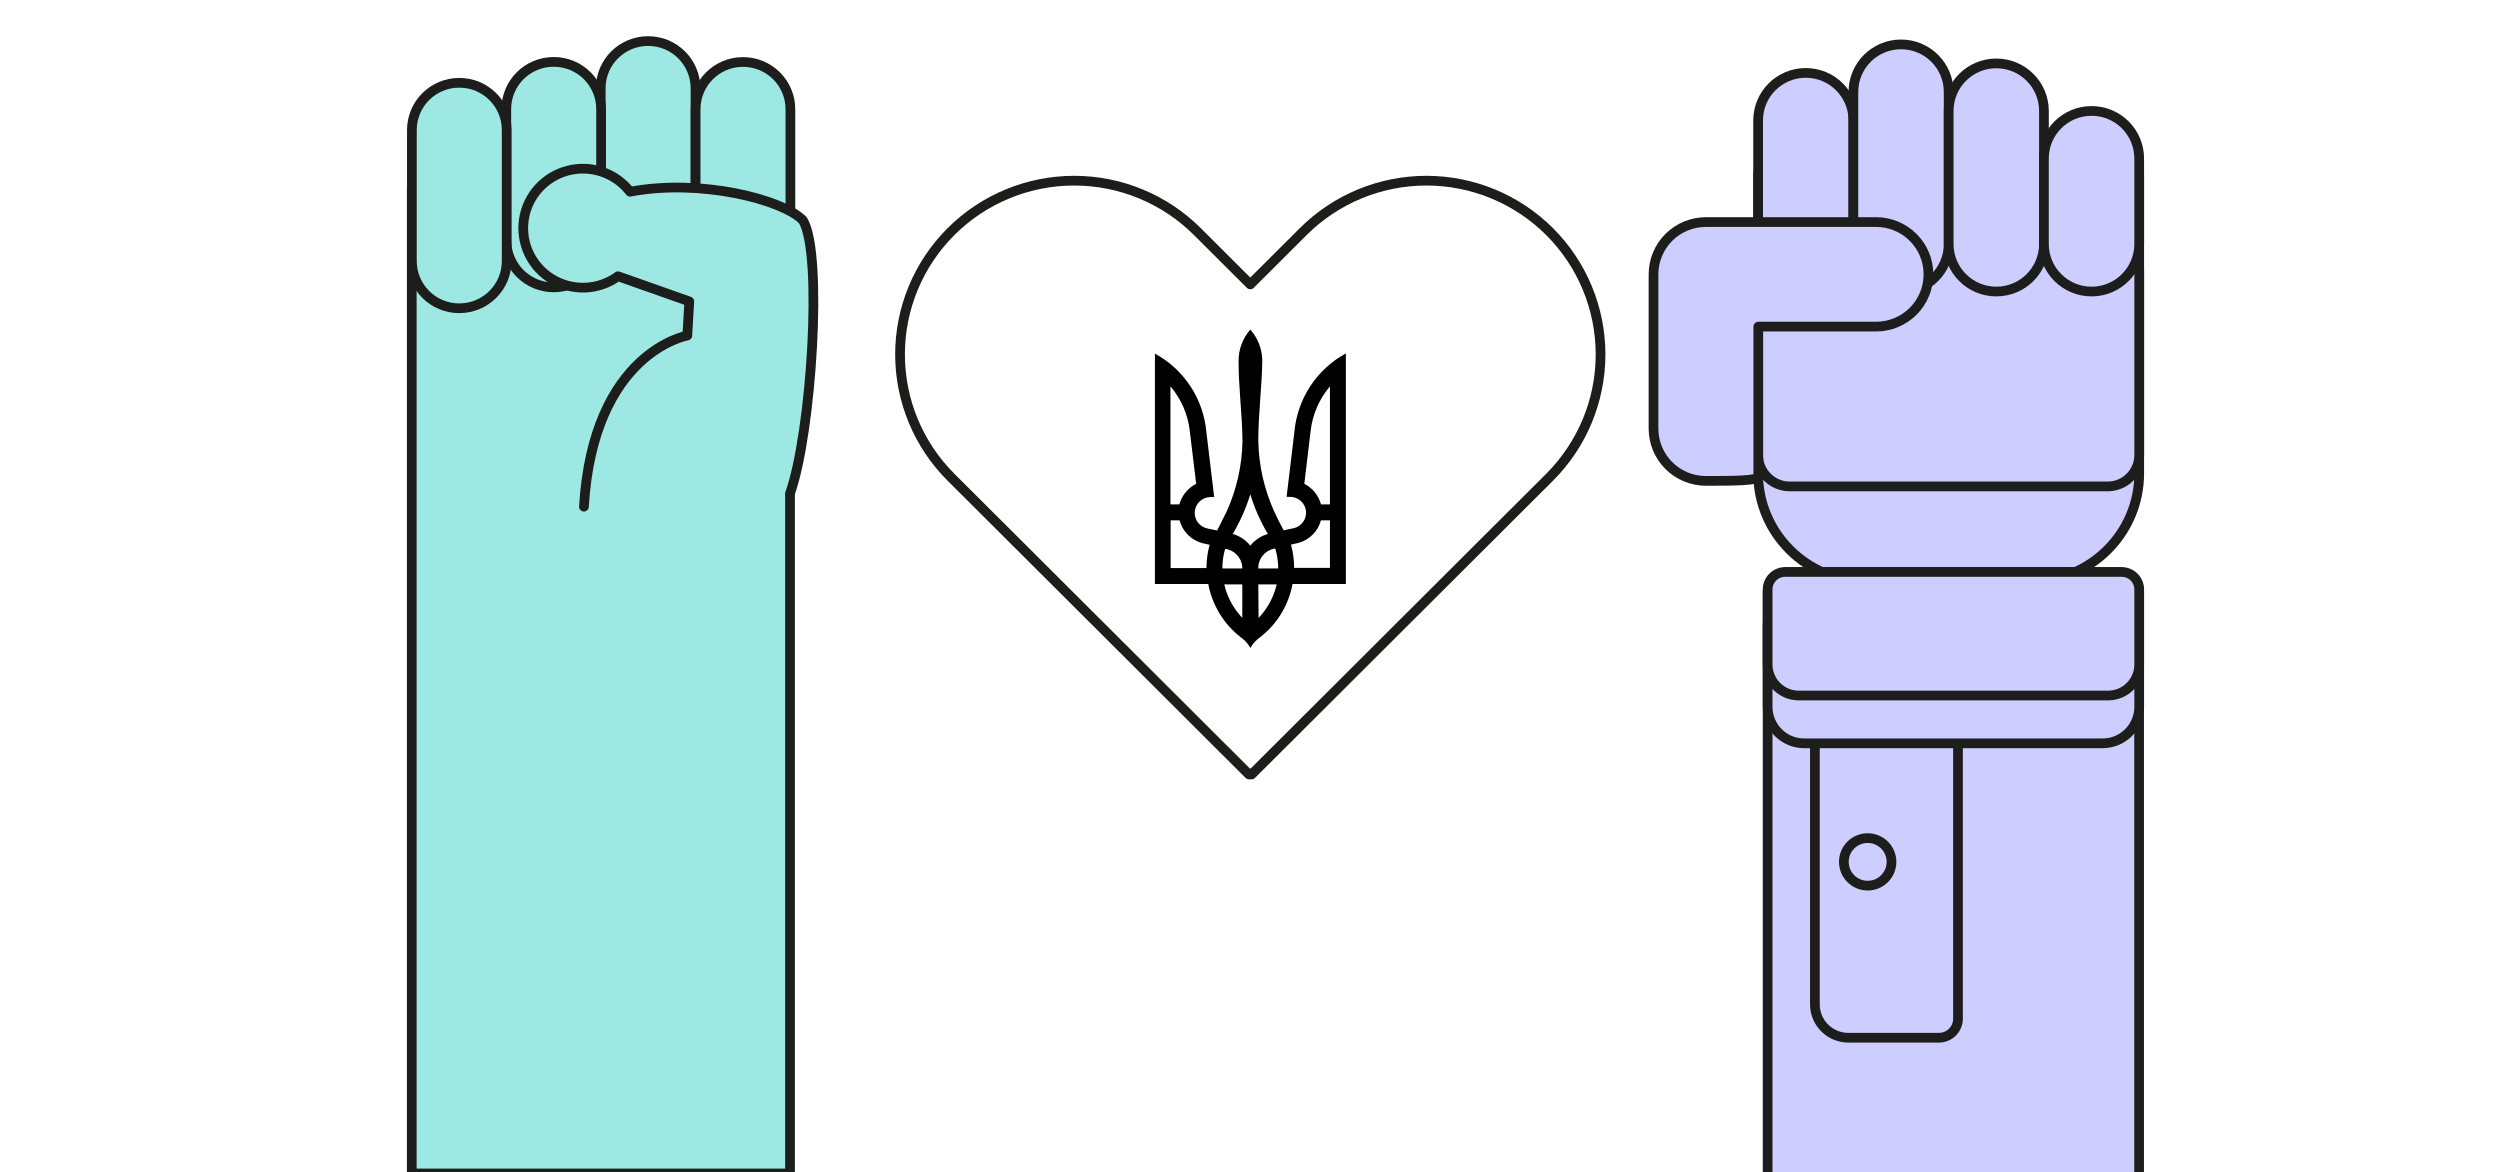 <svg width="386" height="181" viewBox="0 0 386 181" fill="none" xmlns="http://www.w3.org/2000/svg">
<g clip-path="url(#clip0_265_106)">
<path d="M121.977 181.185L121.977 29.163L63.576 29.163L63.576 181.185H121.977Z" fill="#9DE8E3" stroke="#1D1D1B" stroke-width="1.5" stroke-linecap="round" stroke-linejoin="round"/>
<path d="M107.387 33.86V13.635C107.387 9.607 104.113 6.341 100.076 6.341H100.061C96.023 6.341 92.75 9.607 92.75 13.635V33.86C92.75 37.888 96.023 41.154 100.061 41.154H100.076C104.113 41.154 107.387 37.888 107.387 33.86Z" fill="#9DE8E3" stroke="#1D1D1B" stroke-width="1.5" stroke-linecap="round" stroke-linejoin="round"/>
<path d="M92.809 37.074V16.849C92.809 12.82 89.535 9.555 85.498 9.555H85.483C81.445 9.555 78.172 12.82 78.172 16.849V37.074C78.172 41.102 81.445 44.368 85.483 44.368H85.498C89.535 44.368 92.809 41.102 92.809 37.074Z" fill="#9DE8E3" stroke="#1D1D1B" stroke-width="1.5" stroke-linecap="round" stroke-linejoin="round"/>
<path d="M122.039 37.088V16.864C122.039 12.835 118.766 9.569 114.728 9.569H114.713C110.676 9.569 107.402 12.835 107.402 16.864V37.088C107.402 41.117 110.676 44.383 114.713 44.383H114.728C118.766 44.383 122.039 41.117 122.039 37.088Z" fill="#9DE8E3" stroke="#1D1D1B" stroke-width="1.5" stroke-linecap="round" stroke-linejoin="round"/>
<path d="M78.231 40.302V20.078C78.231 16.049 74.957 12.783 70.919 12.783H70.905C66.867 12.783 63.594 16.049 63.594 20.078V40.302C63.594 44.331 66.867 47.596 70.905 47.596H70.919C74.957 47.596 78.231 44.331 78.231 40.302Z" fill="#9DE8E3" stroke="#1D1D1B" stroke-width="1.5" stroke-linecap="round" stroke-linejoin="round"/>
<path d="M121.977 76.187C125.287 66.97 127.111 39.099 123.963 34.006C120.845 30.807 108.135 27.534 97.279 29.603C96.17 28.175 94.665 27.105 92.95 26.526C91.236 25.947 89.388 25.885 87.639 26.348C85.889 26.81 84.315 27.777 83.113 29.127C81.911 30.477 81.134 32.151 80.88 33.939C80.626 35.727 80.906 37.55 81.685 39.181C82.463 40.811 83.706 42.176 85.258 43.106C86.81 44.035 88.602 44.488 90.41 44.407C92.219 44.326 93.963 43.715 95.425 42.651L106.428 46.54L106.12 51.809C106.12 51.809 91.586 54.334 90.159 78.227" fill="#9DE8E3"/>
<path d="M121.977 76.187C125.287 66.97 127.111 39.099 123.963 34.006C120.845 30.807 108.135 27.534 97.279 29.603C96.17 28.175 94.665 27.105 92.95 26.526C91.236 25.947 89.388 25.885 87.639 26.348C85.889 26.81 84.315 27.777 83.113 29.127C81.911 30.477 81.134 32.151 80.88 33.939C80.626 35.727 80.906 37.55 81.685 39.181C82.463 40.811 83.706 42.176 85.258 43.106C86.81 44.035 88.602 44.488 90.41 44.407C92.219 44.326 93.963 43.715 95.425 42.651L106.428 46.54L106.12 51.809C106.12 51.809 91.586 54.334 90.159 78.227" stroke="#1D1D1B" stroke-width="1.5" stroke-linecap="round" stroke-linejoin="round"/>
<path d="M271.453 41.888V73.091C271.453 82.307 278.941 89.778 288.179 89.778H313.569C322.806 89.778 330.295 82.307 330.295 73.091V41.888C330.295 32.672 322.806 25.201 313.569 25.201H288.179C278.941 25.201 271.453 32.672 271.453 41.888Z" fill="#CDCDFF" stroke="#1D1D1B" stroke-width="1.5" stroke-linecap="round" stroke-linejoin="round"/>
<path d="M272.922 249.798V96.529C272.922 94.353 273.788 92.266 275.33 90.728C276.872 89.189 278.964 88.325 281.145 88.325H322.055C324.235 88.325 326.327 89.189 327.869 90.728C329.411 92.266 330.278 94.353 330.278 96.529V249.798C330.278 251.712 329.9 253.607 329.166 255.375C328.432 257.144 327.356 258.75 325.999 260.103C324.643 261.457 323.032 262.53 321.26 263.263C319.488 263.995 317.588 264.372 315.67 264.372H287.529C285.611 264.372 283.712 263.995 281.939 263.263C280.167 262.53 278.557 261.457 277.2 260.103C275.844 258.75 274.768 257.144 274.034 255.375C273.3 253.607 272.922 251.712 272.922 249.798V249.798Z" fill="#CDCDFF" stroke="#1D1D1B" stroke-width="1.5" stroke-linecap="round" stroke-linejoin="round"/>
<path d="M285.382 102.987H299.372C300.152 102.987 300.9 103.297 301.452 103.847C302.004 104.398 302.314 105.144 302.314 105.923V157.291C302.314 158.07 302.004 158.816 301.452 159.367C300.9 159.917 300.152 160.226 299.372 160.226H285.382C284.013 160.226 282.699 159.684 281.731 158.718C280.763 157.752 280.219 156.441 280.219 155.075V108.109C280.227 106.748 280.774 105.446 281.741 104.486C282.709 103.526 284.018 102.987 285.382 102.987V102.987Z" fill="#CDCDFF" stroke="#1D1D1B" stroke-width="1.5" stroke-linecap="round" stroke-linejoin="round"/>
<path d="M272.922 109.093V91.481C272.937 90.646 273.281 89.851 273.878 89.266C274.475 88.682 275.278 88.354 276.114 88.354H327.1C327.52 88.354 327.935 88.437 328.322 88.597C328.709 88.757 329.061 88.991 329.358 89.287C329.654 89.583 329.889 89.934 330.049 90.32C330.21 90.707 330.292 91.121 330.292 91.539V109.151C330.289 110.643 329.692 112.073 328.633 113.127C327.574 114.181 326.139 114.772 324.644 114.772H278.586C277.839 114.774 277.099 114.629 276.409 114.344C275.719 114.058 275.093 113.64 274.566 113.111C274.039 112.583 273.623 111.956 273.341 111.266C273.059 110.576 272.916 109.838 272.922 109.093V109.093Z" fill="#CDCDFF" stroke="#1D1D1B" stroke-width="1.5" stroke-linecap="round" stroke-linejoin="round"/>
<path d="M272.922 102.605V91.025C272.92 90.671 272.988 90.319 273.122 89.99C273.257 89.662 273.454 89.363 273.704 89.111C273.954 88.859 274.252 88.659 274.579 88.521C274.907 88.384 275.258 88.312 275.614 88.31H327.586C328.304 88.31 328.992 88.594 329.5 89.101C330.007 89.607 330.292 90.294 330.292 91.01V102.59C330.292 103.863 329.786 105.084 328.883 105.984C327.981 106.884 326.758 107.39 325.482 107.39L277.732 107.39C276.459 107.39 275.238 106.886 274.336 105.989C273.434 105.092 272.926 103.875 272.922 102.605V102.605Z" fill="#CDCDFF" stroke="#1D1D1B" stroke-width="1.5" stroke-linecap="round" stroke-linejoin="round"/>
<path d="M288.369 136.743C290.4 136.743 292.047 135.1 292.047 133.073C292.047 131.047 290.4 129.404 288.369 129.404C286.338 129.404 284.691 131.047 284.691 133.073C284.691 135.1 286.338 136.743 288.369 136.743Z" fill="#CDCDFF" stroke="#1D1D1B" stroke-width="1.5" stroke-linecap="round" stroke-linejoin="round"/>
<path d="M271.453 27.123V70.244C271.453 72.927 273.633 75.102 276.322 75.102H325.425C328.115 75.102 330.295 72.927 330.295 70.244V27.123C330.295 24.44 328.115 22.265 325.425 22.265H276.322C273.633 22.265 271.453 24.44 271.453 27.123Z" fill="#CDCDFF" stroke="#1D1D1B" stroke-width="1.5" stroke-linecap="round" stroke-linejoin="round"/>
<path d="M271.453 18.595V36.941C271.453 40.994 274.746 44.279 278.808 44.279C282.87 44.279 286.163 40.994 286.163 36.941V18.595C286.163 14.542 282.87 11.257 278.808 11.257C274.746 11.257 271.453 14.542 271.453 18.595Z" fill="#CDCDFF" stroke="#1D1D1B" stroke-width="1.5" stroke-linecap="round" stroke-linejoin="round"/>
<path d="M286.164 14.193V37.675C286.164 41.728 289.457 45.014 293.519 45.014C297.581 45.014 300.874 41.728 300.874 37.675V14.193C300.874 10.14 297.581 6.854 293.519 6.854C289.457 6.854 286.164 10.14 286.164 14.193Z" fill="#CDCDFF" stroke="#1D1D1B" stroke-width="1.5" stroke-linecap="round" stroke-linejoin="round"/>
<path d="M300.875 17.128V37.675C300.875 41.728 304.168 45.014 308.23 45.014C312.292 45.014 315.585 41.728 315.585 37.675V17.128C315.585 13.075 312.292 9.79 308.23 9.79C304.168 9.79 300.875 13.075 300.875 17.128Z" fill="#CDCDFF" stroke="#1D1D1B" stroke-width="1.5" stroke-linecap="round" stroke-linejoin="round"/>
<path d="M315.582 24.466V37.675C315.582 41.728 318.875 45.014 322.937 45.014C326.999 45.014 330.292 41.728 330.292 37.675V24.466C330.292 20.413 326.999 17.128 322.937 17.128C318.875 17.128 315.582 20.413 315.582 24.466Z" fill="#CDCDFF" stroke="#1D1D1B" stroke-width="1.5" stroke-linecap="round" stroke-linejoin="round"/>
<path d="M297.755 42.357C297.755 44.498 296.902 46.551 295.385 48.065C293.868 49.579 291.81 50.429 289.664 50.429H271.482V73.575C271.482 74.221 267.863 74.25 263.391 74.25C261.246 74.25 259.188 73.399 257.67 71.886C256.153 70.372 255.301 68.319 255.301 66.178V42.357C255.301 40.217 256.153 38.163 257.67 36.649C259.188 35.136 261.246 34.285 263.391 34.285H289.664C291.81 34.285 293.868 35.136 295.385 36.649C296.902 38.163 297.755 40.217 297.755 42.357V42.357Z" fill="#CDCDFF" stroke="#1D1D1B" stroke-width="1.5" stroke-linecap="round" stroke-linejoin="round"/>
<path d="M193.045 50.885C191.863 52.238 191.22 53.977 191.236 55.772C191.236 59.867 191.795 63.962 191.839 68.056C191.783 71.825 190.952 75.541 189.397 78.976C188.926 79.945 188.426 80.884 187.926 81.911L186.455 81.603C185.854 81.488 185.318 81.153 184.952 80.664C184.585 80.176 184.415 79.568 184.473 78.96C184.532 78.353 184.816 77.789 185.27 77.379C185.724 76.969 186.314 76.743 186.926 76.745H187.47L186.264 66.706C186.042 64.191 185.201 61.77 183.815 59.657C182.429 57.545 180.542 55.807 178.32 54.598V90.174H186.558C187.167 93.441 188.958 96.371 191.589 98.408C192.195 98.835 192.698 99.391 193.06 100.037C193.423 99.391 193.925 98.835 194.531 98.408C197.172 96.379 198.965 93.446 199.562 90.174H207.8V54.569C205.578 55.778 203.691 57.516 202.305 59.628C200.919 61.741 200.078 64.162 199.856 66.677L198.65 76.716H199.194C199.806 76.714 200.397 76.94 200.85 77.35C201.304 77.76 201.588 78.323 201.647 78.931C201.706 79.539 201.535 80.146 201.169 80.635C200.802 81.124 200.266 81.459 199.665 81.574L198.194 81.882C197.694 80.928 197.194 79.989 196.723 78.947C195.175 75.51 194.344 71.794 194.281 68.027C194.281 63.932 194.825 59.838 194.899 55.743C194.896 53.952 194.237 52.224 193.045 50.885ZM180.748 59.691C182.37 61.605 183.393 63.953 183.69 66.442L184.69 74.705C184.058 75.021 183.501 75.467 183.055 76.013C182.609 76.56 182.284 77.194 182.101 77.875H180.718V59.691H180.748ZM205.343 59.691V77.875H203.96C203.778 77.197 203.454 76.564 203.011 76.017C202.567 75.471 202.014 75.024 201.386 74.705L202.372 66.442C202.675 63.955 203.697 61.609 205.314 59.691H205.343ZM193.045 76.32C193.701 78.459 194.61 80.514 195.752 82.44C194.689 82.757 193.746 83.386 193.045 84.245C192.348 83.383 191.404 82.754 190.339 82.44C191.481 80.514 192.39 78.459 193.045 76.32V76.32ZM180.748 80.341H182.13C182.35 81.176 182.784 81.939 183.391 82.554C183.997 83.169 184.754 83.616 185.587 83.849L186.764 84.113C186.444 85.285 186.281 86.494 186.279 87.709H180.748V80.37V80.341ZM203.96 80.341H205.343V87.679H199.812C199.81 86.465 199.646 85.256 199.327 84.084L200.504 83.819C201.336 83.586 202.094 83.14 202.7 82.525C203.307 81.909 203.741 81.146 203.96 80.312V80.341ZM189.177 84.744C189.907 84.847 190.576 85.209 191.06 85.765C191.543 86.32 191.81 87.031 191.81 87.767H188.735C188.733 86.724 188.881 85.686 189.177 84.685V84.744ZM196.914 84.744C197.204 85.726 197.352 86.744 197.356 87.767H194.281C194.267 87.021 194.526 86.296 195.012 85.728C195.497 85.16 196.174 84.789 196.914 84.685V84.744ZM189.015 90.233H191.81V95.399C190.423 93.941 189.457 92.135 189.015 90.174V90.233ZM194.281 90.233H197.12C196.67 92.178 195.705 93.968 194.325 95.414L194.281 90.233Z" fill="black"/>
<path d="M239.25 35.753C234.207 30.723 227.368 27.896 220.237 27.896C213.106 27.896 206.267 30.723 201.224 35.753L193.045 43.913L184.866 35.753C179.823 30.723 172.984 27.896 165.853 27.896C158.722 27.896 151.882 30.723 146.84 35.753V35.753C141.797 40.785 138.965 47.608 138.965 54.723C138.965 61.838 141.797 68.661 146.84 73.692L192.854 119.587L193.045 119.396L193.236 119.587L239.25 73.692C244.292 68.661 247.125 61.838 247.125 54.723C247.125 47.608 244.292 40.785 239.25 35.753V35.753Z" stroke="#1D1D1B" stroke-width="1.5" stroke-linecap="round" stroke-linejoin="round"/>
</g>
<defs>
<clipPath id="clip0_265_106">
<rect width="386" height="181" fill="white"/>
</clipPath>
</defs>
</svg>
